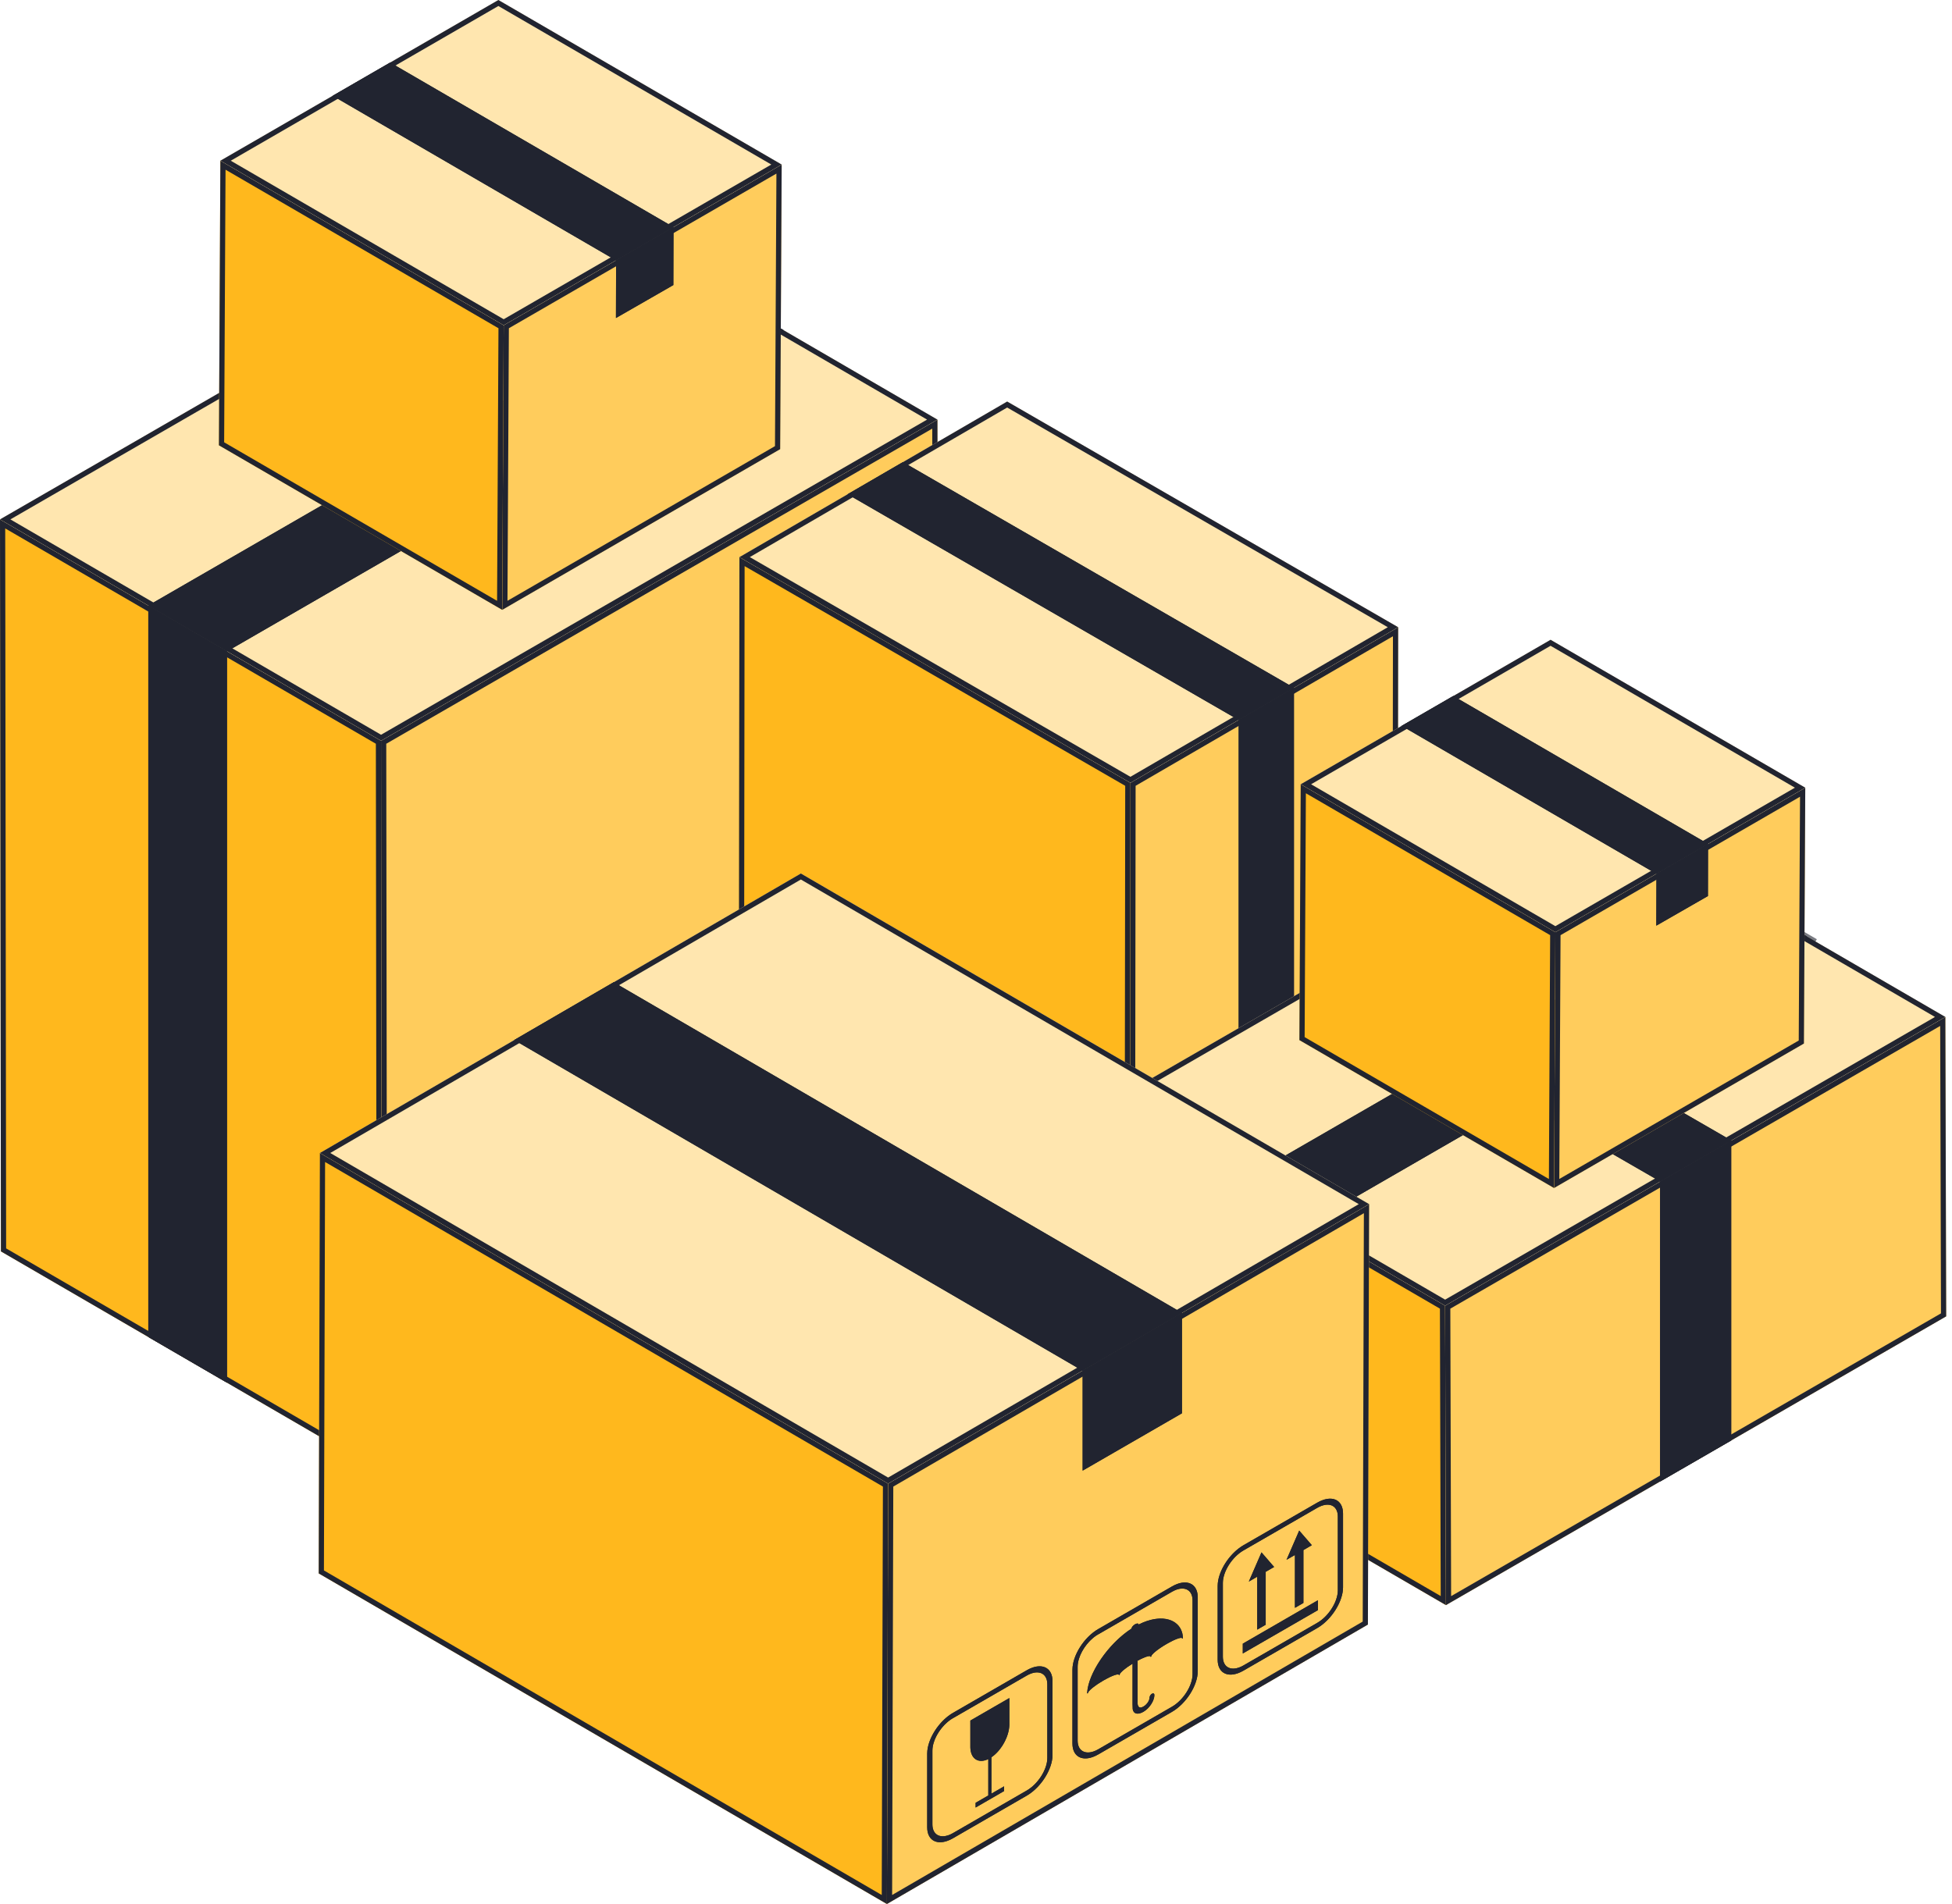 <?xml version="1.0" encoding="UTF-8"?>
<svg xmlns="http://www.w3.org/2000/svg" width="205" height="200" viewBox="0 0 205 200" fill="none">
  <path d="M40.117 154.701L23.837 145.237L15.575 140.437L0.098 131.448L0 54.557L15.575 63.606L16.602 64.206L40.018 77.81L40.117 154.701Z" fill="#FFB81D"></path>
  <path fill-rule="evenodd" clip-rule="evenodd" d="M40.117 154.701L40.018 77.81L16.602 64.206L15.575 63.606L0 54.557L0.098 131.448L40.117 154.701ZM0.644 131.133L15.849 139.964L24.112 144.765L39.569 153.751L39.473 78.124L16.326 64.678L15.3 64.078L15.299 64.077L0.547 55.506L0.644 131.133Z" fill="#212430"></path>
  <path d="M98.55 120.963L73.456 135.451L65.145 140.245L40.117 154.701L40.019 77.81L65.145 63.3L73.456 58.505L98.451 44.077L98.55 120.963Z" fill="#FFCC5C"></path>
  <path fill-rule="evenodd" clip-rule="evenodd" d="M98.55 120.963L98.451 44.077L40.019 77.81L40.117 154.701L98.55 120.963ZM40.662 153.755L64.872 139.773L73.183 134.978L98.003 120.648L97.907 45.022L73.729 58.978L40.565 78.125L40.662 153.755Z" fill="#212430"></path>
  <path d="M98.451 44.077L73.456 58.505L65.144 63.3L40.018 77.81L0 54.557L25 40.123L33.307 35.328L58.438 20.819L98.451 44.077Z" fill="#FFE6AF"></path>
  <path fill-rule="evenodd" clip-rule="evenodd" d="M98.451 44.077L58.438 20.819L0 54.557L40.018 77.81L98.451 44.077ZM40.019 77.179L73.183 58.032L97.362 44.075L58.437 21.45L33.58 35.801L25.274 40.596L1.09 54.558L40.019 77.179Z" fill="#212430"></path>
  <path d="M74.008 29.867L82.287 34.678L23.854 68.416L15.569 63.605L74.008 29.867Z" fill="#212430"></path>
  <path fill-rule="evenodd" clip-rule="evenodd" d="M74.007 30.498L16.659 63.607L23.855 67.785L81.197 34.677L74.007 30.498ZM74.008 29.867L15.569 63.605L23.854 68.416L82.287 34.678L74.008 29.867Z" fill="#212430"></path>
  <path d="M23.838 68.417V145.237L15.575 140.437V63.606L16.602 64.206L23.838 68.417Z" fill="#212430"></path>
  <path fill-rule="evenodd" clip-rule="evenodd" d="M16.602 64.206L15.575 63.606V140.437L23.838 145.237V68.417L16.602 64.206ZM23.292 68.731L16.326 64.678L16.121 64.558V140.122L23.292 144.288V68.731Z" fill="#212430"></path>
  <path d="M118.651 136.248L130.087 129.602L135.892 126.227L146.765 119.914L146.836 65.883L135.892 72.239L135.171 72.665L118.717 82.227L118.651 136.248Z" fill="#FFCC5C"></path>
  <path fill-rule="evenodd" clip-rule="evenodd" d="M135.171 72.665L118.717 82.227L118.651 136.248L146.765 119.914L146.836 65.883L135.892 72.239L135.171 72.665ZM136.17 72.709L136.166 72.711L135.445 73.137L119.263 82.542L119.199 135.298L129.812 129.13L135.617 125.755L146.219 119.599L146.288 66.832L136.17 72.709Z" fill="#212430"></path>
  <path d="M77.59 112.547L95.224 122.726L101.061 126.096L118.651 136.248L118.717 82.227L101.061 72.032L95.224 68.657L77.655 58.521L77.59 112.547Z" fill="#FFB81D"></path>
  <path fill-rule="evenodd" clip-rule="evenodd" d="M77.655 58.521L77.59 112.547L118.651 136.248L118.717 82.227L77.655 58.521ZM118.17 82.542L100.788 72.504L94.951 69.13L78.2 59.466L78.136 112.232L95.496 122.253L118.106 135.303L118.17 82.542Z" fill="#212430"></path>
  <path d="M77.655 58.521L95.223 68.656L101.061 72.031L118.717 82.227L146.835 65.882L129.267 55.741L123.43 52.372L105.774 42.176L77.655 58.521Z" fill="#FFE6AF"></path>
  <path fill-rule="evenodd" clip-rule="evenodd" d="M105.774 42.176L77.655 58.521L118.717 82.227L146.835 65.882L105.774 42.176ZM145.746 65.884L105.775 42.807L78.745 58.519L95.496 68.183L101.334 71.558L118.716 81.596L145.746 65.884Z" fill="#212430"></path>
  <path d="M94.835 48.538L89.014 51.919L130.075 75.625L135.897 72.245L94.835 48.538Z" fill="#212430"></path>
  <path fill-rule="evenodd" clip-rule="evenodd" d="M89.014 51.919L130.075 75.625L135.897 72.245L94.835 48.538L89.014 51.919ZM90.103 51.917L130.074 74.994L134.807 72.246L94.836 49.169L90.103 51.917Z" fill="#212430"></path>
  <path d="M130.086 75.619V129.602L135.891 126.227V72.239L135.17 72.665L130.086 75.619Z" fill="#212430"></path>
  <path fill-rule="evenodd" clip-rule="evenodd" d="M135.891 72.239V126.227L130.086 129.602V75.619L135.17 72.665L135.891 72.239ZM130.632 75.934V128.652L135.345 125.912V73.195L130.632 75.934Z" fill="#212430"></path>
  <path d="M82.092 17.284L81.933 47.178L52.744 64.058L52.897 34.164L82.092 17.284Z" fill="#FFCC5C"></path>
  <path fill-rule="evenodd" clip-rule="evenodd" d="M82.092 17.284L52.897 34.164L52.744 64.058L81.933 47.178L82.092 17.284ZM81.54 18.234L53.442 34.48L53.295 63.108L81.389 46.862L81.54 18.234Z" fill="#212430"></path>
  <path d="M52.897 34.164L52.744 64.058L22.992 46.774L23.145 16.88L52.897 34.164Z" fill="#FFB81D"></path>
  <path fill-rule="evenodd" clip-rule="evenodd" d="M52.349 34.478L23.686 17.826L23.54 46.46L52.203 63.112L52.349 34.478ZM52.897 34.164L23.145 16.88L22.992 46.774L52.744 64.058L52.897 34.164Z" fill="#212430"></path>
  <path d="M82.092 17.284L52.897 34.164L23.145 16.88L52.34 0L82.092 17.284Z" fill="#FFE6AF"></path>
  <path fill-rule="evenodd" clip-rule="evenodd" d="M82.092 17.284L52.34 0L23.145 16.88L52.897 34.164L82.092 17.284ZM81.003 17.283L52.339 0.631L24.235 16.881L52.898 33.533L81.003 17.283Z" fill="#212430"></path>
  <path d="M40.98 6.57L34.94 10.065L64.687 27.349L70.732 23.854L40.98 6.57Z" fill="#212430"></path>
  <path fill-rule="evenodd" clip-rule="evenodd" d="M34.94 10.065L64.687 27.349L70.732 23.854L40.98 6.57L34.94 10.065ZM36.029 10.066L64.687 26.718L69.643 23.853L40.98 7.201L36.029 10.066Z" fill="#212430"></path>
  <path d="M64.703 27.344L70.732 23.854L70.716 29.943L64.686 33.405L64.703 27.344Z" fill="#212430"></path>
  <path fill-rule="evenodd" clip-rule="evenodd" d="M65.248 27.659L65.235 32.461L70.17 29.626L70.183 24.802L65.248 27.659ZM64.703 27.344L64.686 33.405L70.716 29.943L70.732 23.854L64.703 27.344Z" fill="#212430"></path>
  <path d="M151.854 168.603L137.218 160.095L129.792 155.78L115.882 147.698L115.795 116.243L129.792 124.38L130.72 124.92L151.767 137.147L151.854 168.603Z" fill="#FFB81D"></path>
  <path fill-rule="evenodd" clip-rule="evenodd" d="M151.854 168.603L151.767 137.147L130.72 124.92L115.795 116.243L115.882 147.698L151.854 168.603ZM130.066 155.308L137.493 159.622L151.305 167.652L151.221 137.462L129.517 124.852L116.344 117.193L116.428 147.383L130.066 155.308Z" fill="#212430"></path>
  <path d="M204.389 138.273L181.83 151.297L174.359 155.611L151.854 168.603L151.767 137.148L174.359 124.107L181.83 119.798L204.302 106.823L204.389 138.273Z" fill="#FFCC5C"></path>
  <path fill-rule="evenodd" clip-rule="evenodd" d="M204.389 138.273L204.302 106.823L151.767 137.148L151.854 168.603L204.389 138.273ZM174.086 155.138L181.556 150.824L203.842 137.958L203.758 107.767L182.103 120.271L174.632 124.58L152.314 137.462L152.397 167.659L174.086 155.138Z" fill="#212430"></path>
  <path d="M204.302 106.823L181.83 119.798L174.359 124.107L151.767 137.148L115.795 116.243L138.267 103.273L145.738 98.959L168.33 85.918L204.302 106.823Z" fill="#FFE6AF"></path>
  <path fill-rule="evenodd" clip-rule="evenodd" d="M204.302 106.823L168.33 85.918L115.795 116.243L151.767 137.148L204.302 106.823ZM151.768 136.516L174.086 123.634L181.556 119.325L203.212 106.821L168.329 86.549L146.011 99.432L138.54 103.746L116.885 116.244L151.768 136.516Z" fill="#212430"></path>
  <path d="M181.813 119.803V151.308L174.343 155.622V124.118L181.813 119.803Z" fill="#212430"></path>
  <path fill-rule="evenodd" clip-rule="evenodd" d="M181.813 119.803L174.343 124.118V155.622L181.813 151.308V119.803ZM181.267 120.749L174.889 124.433V154.676L181.267 150.993V120.749Z" fill="#212430"></path>
  <path d="M181.83 119.798L174.359 124.106L138.268 103.273L145.738 98.959L181.83 119.798Z" fill="#212430"></path>
  <path fill-rule="evenodd" clip-rule="evenodd" d="M181.83 119.798L145.738 98.959L138.268 103.273L174.359 124.106L181.83 119.798ZM180.738 119.797L145.738 99.589L139.36 103.273L174.36 123.476L180.738 119.797Z" fill="#212430"></path>
  <g style="mix-blend-mode:multiply" opacity="0.6">
    <path fill-rule="evenodd" clip-rule="evenodd" d="M183.227 94.253L190.807 98.657L190.533 99.129L183.226 94.884L131.242 124.899L138.278 128.988L138.003 129.46L130.152 124.898L183.227 94.253Z" fill="#212430"></path>
  </g>
  <g style="mix-blend-mode:multiply" opacity="0.6">
    <path d="M138.125 129.218V160.614L130.698 156.299V124.893L131.627 125.439L138.125 129.218Z" fill="#212430"></path>
  </g>
  <g style="mix-blend-mode:multiply" opacity="0.6">
    <path fill-rule="evenodd" clip-rule="evenodd" d="M131.627 125.439L130.698 124.893V156.299L138.125 160.614V129.218L131.627 125.439ZM137.579 129.532L131.35 125.91L131.244 125.848V155.985L137.579 159.665V129.532Z" fill="#212430"></path>
  </g>
  <path d="M182.321 94.049L189.764 98.374L137.234 128.705L129.791 124.38L182.321 94.049Z" fill="#212430"></path>
  <path fill-rule="evenodd" clip-rule="evenodd" d="M182.32 94.68L130.881 124.381L137.235 128.074L188.674 98.373L182.32 94.68ZM182.321 94.049L129.791 124.38L137.234 128.705L189.764 98.374L182.321 94.049Z" fill="#212430"></path>
  <path d="M137.218 128.705V160.095L129.791 155.781V124.38L130.719 124.921L137.218 128.705Z" fill="#212430"></path>
  <path fill-rule="evenodd" clip-rule="evenodd" d="M130.445 125.392L130.337 125.33V155.466L136.672 159.146V129.019L130.445 125.392ZM137.218 128.705V160.095L129.791 155.781V124.38L137.218 128.705Z" fill="#212430"></path>
  <path d="M189.59 82.74L189.448 109.613L163.208 124.789L163.345 97.916L189.59 82.74Z" fill="#FFCC5C"></path>
  <path fill-rule="evenodd" clip-rule="evenodd" d="M189.59 82.74L163.345 97.916L163.208 124.789L189.448 109.613L189.59 82.74ZM189.039 83.689L163.889 98.232L163.759 123.84L188.904 109.297L189.039 83.689Z" fill="#212430"></path>
  <path d="M163.345 97.916L163.208 124.79L136.466 109.253L136.602 82.379L163.345 97.916Z" fill="#FFB81D"></path>
  <path fill-rule="evenodd" clip-rule="evenodd" d="M162.797 98.229L137.144 83.325L137.014 108.94L162.667 123.844L162.797 98.229ZM163.345 97.916L136.602 82.379L136.466 109.253L163.208 124.79L163.345 97.916Z" fill="#212430"></path>
  <path d="M189.59 82.74L163.344 97.916L136.602 82.379L162.842 67.203L189.59 82.74Z" fill="#FFE6AF"></path>
  <path fill-rule="evenodd" clip-rule="evenodd" d="M189.59 82.74L162.842 67.203L136.602 82.379L163.344 97.916L189.59 82.74ZM188.501 82.739L162.841 67.834L137.691 82.38L163.345 97.285L188.501 82.739Z" fill="#212430"></path>
  <path d="M152.63 73.106L147.202 76.246L173.945 91.783L179.378 88.643L152.63 73.106Z" fill="#212430"></path>
  <path fill-rule="evenodd" clip-rule="evenodd" d="M147.202 76.246L173.945 91.783L179.378 88.643L152.63 73.106L147.202 76.246ZM148.291 76.248L173.946 91.152L178.289 88.642L152.63 73.738L148.291 76.248Z" fill="#212430"></path>
  <path d="M173.962 91.783L179.379 88.643L179.368 94.121L173.945 97.233L173.962 91.783Z" fill="#212430"></path>
  <path fill-rule="evenodd" clip-rule="evenodd" d="M174.507 92.098L174.494 96.288L178.823 93.804L178.831 89.592L174.507 92.098ZM173.962 91.783L173.945 97.233L179.368 94.121L179.379 88.643L173.962 91.783Z" fill="#212430"></path>
  <path d="M143.784 126.484L143.658 170.647L93.144 200L93.269 155.837L143.784 126.484Z" fill="#FFCC5C"></path>
  <path fill-rule="evenodd" clip-rule="evenodd" d="M143.784 126.484L93.269 155.837L93.144 200L143.658 170.647L143.784 126.484ZM143.235 127.435L93.814 156.152L93.692 199.05L143.113 170.333L143.235 127.435Z" fill="#212430"></path>
  <path d="M93.27 155.837L93.144 200L33.472 165.274L33.597 121.11L93.27 155.837Z" fill="#FFB81D"></path>
  <path fill-rule="evenodd" clip-rule="evenodd" d="M92.723 156.15L34.141 122.058L34.019 164.96L92.601 199.052L92.723 156.15ZM93.27 155.837L33.597 121.11L33.472 165.274L93.144 200L93.27 155.837Z" fill="#212430"></path>
  <path d="M143.785 126.484L93.27 155.837L33.598 121.11L84.107 91.752L143.785 126.484Z" fill="#FFE6AF"></path>
  <path fill-rule="evenodd" clip-rule="evenodd" d="M143.785 126.484L84.107 91.752L33.598 121.11L93.27 155.837L143.785 126.484ZM142.698 126.484L84.106 92.384L34.684 121.111L93.27 155.205L142.698 126.484Z" fill="#212430"></path>
  <path d="M64.451 103.176L53.999 109.249L113.677 143.976L124.129 137.903L64.451 103.176Z" fill="#212430"></path>
  <path fill-rule="evenodd" clip-rule="evenodd" d="M53.999 109.249L113.677 143.976L124.129 137.903L64.451 103.176L53.999 109.249ZM55.086 109.249L113.677 143.344L123.043 137.903L64.451 103.808L55.086 109.249Z" fill="#212430"></path>
  <path d="M113.699 143.975L124.13 137.903V148.454L113.699 154.477V143.975Z" fill="#212430"></path>
  <path fill-rule="evenodd" clip-rule="evenodd" d="M114.245 144.289V153.531L123.584 148.138V138.853L114.245 144.289ZM113.699 143.975V154.477L124.13 148.454V137.903L113.699 143.975Z" fill="#212430"></path>
  <path d="M138.409 168.091V169.129L130.518 173.683V172.651L138.409 168.091Z" fill="#212430"></path>
  <path fill-rule="evenodd" clip-rule="evenodd" d="M138.409 168.091L130.518 172.651V173.683L138.409 169.129V168.091Z" fill="#212430"></path>
  <path d="M136.885 168.375L135.995 168.889V163.335L135.11 163.843L136.443 160.773L137.77 162.308L136.885 162.821V168.375Z" fill="#212430"></path>
  <path fill-rule="evenodd" clip-rule="evenodd" d="M136.885 162.821L137.77 162.308L136.443 160.773L135.11 163.843L135.995 163.335V168.889L136.885 168.375V162.821ZM136.339 162.507V162.507L136.926 162.167L136.598 161.788L136.268 162.549L136.339 162.507Z" fill="#212430"></path>
  <path d="M132.925 170.663L132.035 171.177V165.618L131.15 166.131L132.483 163.062L133.81 164.596L132.925 165.104V170.663Z" fill="#212430"></path>
  <path fill-rule="evenodd" clip-rule="evenodd" d="M132.925 165.104L133.81 164.596L132.483 163.062L131.15 166.131L132.035 165.618V171.177L132.925 170.663V165.104ZM132.581 164.672L132.964 164.452L132.638 164.076L132.313 164.825L132.581 164.669V164.672Z" fill="#212430"></path>
  <path d="M127.88 174.339V166.589C127.88 165.093 129.098 163.176 130.589 162.313L138.338 157.841C139.834 156.978 141.046 157.491 141.046 158.988V166.737C141.046 168.228 139.829 170.15 138.338 171.013L130.589 175.485C129.092 176.348 127.88 175.835 127.88 174.339ZM130.589 162.86C129.393 163.548 128.426 165.082 128.426 166.273V174.022C128.426 175.218 129.398 175.627 130.589 174.939L138.338 170.467C139.534 169.779 140.5 168.244 140.5 167.054V159.304C140.5 158.108 139.528 157.699 138.338 158.387L130.589 162.86Z" fill="#212430"></path>
  <path fill-rule="evenodd" clip-rule="evenodd" d="M129.842 175.237C130.002 175.204 130.171 175.147 130.346 175.066C130.346 175.066 130.346 175.066 130.346 175.066C130.426 175.029 130.507 174.987 130.589 174.939L138.338 170.467C139.534 169.779 140.5 168.244 140.5 167.054V159.304C140.5 158.372 139.909 157.917 139.084 158.089C138.924 158.122 138.755 158.179 138.58 158.261C138.58 158.261 138.58 158.26 138.58 158.261C138.5 158.298 138.42 158.34 138.338 158.387L130.589 162.86C129.393 163.548 128.426 165.082 128.426 166.273V174.022C128.426 174.955 129.017 175.409 129.842 175.237ZM130.357 162.458C130.357 162.457 130.357 162.457 130.357 162.457C130.433 162.407 130.511 162.359 130.589 162.313L138.338 157.841C138.543 157.723 138.742 157.63 138.934 157.563C140.143 157.137 141.046 157.696 141.046 158.988V166.737C141.046 166.841 141.041 166.946 141.029 167.054C140.884 168.409 139.851 170.017 138.57 170.869C138.57 170.869 138.569 170.869 138.569 170.869C138.493 170.92 138.416 170.968 138.338 171.013L130.589 175.485C130.384 175.604 130.184 175.696 129.992 175.764C128.783 176.189 127.88 175.63 127.88 174.339V166.589C127.88 166.486 127.886 166.38 127.897 166.273C128.041 164.914 129.075 163.309 130.357 162.458Z" fill="#212430"></path>
  <path d="M114.228 177.872C114.228 177.872 114.272 177.829 114.272 177.807C114.272 177.637 114.938 177.064 115.889 176.518C116.839 175.966 117.505 175.77 117.505 175.939C117.505 175.961 117.521 175.966 117.549 175.955C117.571 175.945 117.592 175.912 117.592 175.89C117.592 175.732 118.133 175.251 118.941 174.754V179.03L118.958 179.538C119.051 180.062 119.52 180.133 120.088 179.806C120.716 179.44 121.235 178.648 121.235 178.042C121.235 177.889 121.12 177.829 120.978 177.911C120.836 177.992 120.722 178.178 120.722 178.336C120.722 178.637 120.438 179.052 120.088 179.254C119.405 179.647 119.471 178.812 119.471 178.812V174.443C120.279 174.006 120.825 173.858 120.825 174.017C120.825 174.039 120.847 174.044 120.869 174.033C120.891 174.022 120.913 173.99 120.913 173.968C120.913 173.798 121.574 173.23 122.529 172.679C123.485 172.127 124.146 171.931 124.146 172.1C124.146 172.122 124.168 172.127 124.189 172.116C124.211 172.105 124.233 172.073 124.233 172.051C124.157 170.129 122.087 169.369 119.575 170.642C119.575 170.505 119.411 170.5 119.203 170.615C118.996 170.735 118.832 170.937 118.832 171.068C116.32 172.701 114.25 175.846 114.174 177.856C114.174 177.878 114.19 177.883 114.218 177.872H114.228Z" fill="#212430"></path>
  <path fill-rule="evenodd" clip-rule="evenodd" d="M114.218 177.872H114.228C114.228 177.872 114.234 177.867 114.241 177.858C114.242 177.858 114.243 177.857 114.244 177.856C114.256 177.841 114.272 177.82 114.272 177.807C114.272 177.742 114.368 177.62 114.54 177.462C114.616 177.392 114.707 177.315 114.811 177.234C115.089 177.016 115.46 176.764 115.889 176.518C116.315 176.271 116.684 176.095 116.961 175.991C116.961 175.991 116.961 175.991 116.961 175.991C117.015 175.971 117.065 175.954 117.112 175.939C117.186 175.916 117.251 175.899 117.305 175.89C117.38 175.877 117.435 175.877 117.468 175.89C117.492 175.899 117.505 175.916 117.505 175.939C117.505 175.961 117.521 175.966 117.549 175.955C117.556 175.952 117.563 175.946 117.569 175.939C117.582 175.924 117.592 175.905 117.592 175.89C117.592 175.823 117.689 175.698 117.863 175.538C117.869 175.533 117.875 175.527 117.881 175.522C118.014 175.402 118.188 175.263 118.395 175.115C118.554 175.002 118.732 174.884 118.925 174.764C118.93 174.761 118.936 174.757 118.941 174.754V179.03L118.958 179.538C119.041 180.008 119.427 180.114 119.916 179.894C119.972 179.869 120.03 179.839 120.088 179.806C120.166 179.76 120.243 179.708 120.317 179.65C120.317 179.65 120.317 179.65 120.317 179.65C120.722 179.335 121.053 178.857 121.18 178.41C121.187 178.386 121.193 178.361 121.199 178.336C121.201 178.326 121.203 178.315 121.206 178.305C121.225 178.215 121.235 178.126 121.235 178.042C121.235 177.889 121.12 177.829 120.978 177.911C120.924 177.942 120.874 177.988 120.833 178.042C120.792 178.095 120.76 178.155 120.741 178.217C120.729 178.257 120.722 178.298 120.722 178.336C120.722 178.637 120.438 179.052 120.088 179.254C119.985 179.313 119.9 179.344 119.828 179.355C119.827 179.355 119.827 179.355 119.826 179.355C119.805 179.358 119.786 179.359 119.767 179.359C119.592 179.355 119.519 179.209 119.489 179.068C119.486 179.055 119.484 179.043 119.482 179.03C119.481 179.024 119.48 179.018 119.479 179.013C119.464 178.904 119.471 178.812 119.471 178.812V174.443C119.477 174.44 119.482 174.437 119.487 174.434C119.796 174.268 120.066 174.144 120.281 174.064C120.281 174.064 120.281 174.064 120.281 174.064C120.33 174.046 120.376 174.03 120.418 174.017C120.489 173.994 120.552 173.978 120.605 173.968C120.694 173.951 120.757 173.951 120.793 173.968C120.814 173.978 120.825 173.994 120.825 174.017C120.825 174.039 120.847 174.044 120.869 174.033C120.876 174.03 120.883 174.024 120.89 174.017C120.903 174.002 120.913 173.982 120.913 173.968C120.913 173.902 121.011 173.778 121.186 173.618C121.192 173.612 121.198 173.607 121.205 173.602C121.486 173.348 121.954 173.011 122.529 172.679C122.957 172.432 123.325 172.256 123.602 172.153C123.602 172.153 123.602 172.153 123.602 172.153C123.656 172.132 123.707 172.115 123.754 172.1C123.799 172.086 123.841 172.074 123.879 172.065C123.903 172.059 123.926 172.055 123.947 172.051C124.021 172.038 124.076 172.038 124.109 172.051C124.113 172.052 124.116 172.054 124.119 172.055C124.136 172.065 124.146 172.08 124.146 172.1C124.146 172.122 124.168 172.127 124.189 172.116C124.196 172.113 124.204 172.107 124.21 172.1C124.223 172.085 124.233 172.066 124.233 172.051C124.226 171.883 124.205 171.725 124.169 171.576C124.163 171.551 124.156 171.526 124.15 171.502C123.763 170.109 122.111 169.58 120.081 170.41C119.914 170.478 119.746 170.555 119.575 170.642C119.575 170.598 119.558 170.568 119.529 170.551C119.466 170.514 119.345 170.536 119.203 170.615C119.188 170.623 119.174 170.632 119.159 170.642C119.117 170.67 119.076 170.701 119.04 170.734C119.036 170.737 119.032 170.74 119.029 170.744C118.911 170.852 118.832 170.977 118.832 171.068C116.682 172.465 114.856 174.971 114.327 176.924C114.289 177.063 114.258 177.2 114.233 177.333C114.232 177.342 114.23 177.351 114.228 177.36C114.225 177.382 114.221 177.403 114.218 177.425C114.198 177.544 114.185 177.661 114.178 177.774C114.177 177.785 114.177 177.796 114.176 177.807C114.176 177.811 114.176 177.815 114.175 177.819C114.175 177.832 114.174 177.844 114.174 177.856C114.174 177.878 114.19 177.883 114.218 177.872ZM119.378 171.354V171.364L119.13 171.526C117.944 172.296 116.849 173.435 116.042 174.627C115.638 175.223 115.318 175.814 115.094 176.364C115.257 176.258 115.432 176.151 115.615 176.045C116.109 175.758 116.547 175.553 116.878 175.441C117.011 175.396 117.155 175.356 117.292 175.34C117.379 175.241 117.488 175.137 117.609 175.034C117.871 174.809 118.233 174.549 118.655 174.289L118.925 174.123V174.117L119.004 174.074L119.487 173.777V173.819C119.796 173.665 120.071 173.551 120.294 173.484C120.392 173.454 120.505 173.426 120.619 173.414C120.621 173.412 120.623 173.41 120.624 173.408C120.727 173.293 120.863 173.169 121.018 173.043C121.328 172.79 121.758 172.494 122.256 172.206C122.752 171.92 123.19 171.714 123.52 171.602C123.547 171.593 123.574 171.584 123.602 171.575C123.452 171.123 123.118 170.819 122.65 170.668C121.989 170.455 120.996 170.534 119.822 171.129L119.378 171.354Z" fill="#212430"></path>
  <path d="M112.628 183.142V175.393C112.628 173.897 113.846 171.98 115.337 171.117L123.08 166.644C124.577 165.781 125.789 166.295 125.789 167.791V175.54C125.789 177.037 124.571 178.953 123.08 179.816L115.337 184.289C113.84 185.152 112.628 184.638 112.628 183.142ZM115.337 171.668C114.141 172.357 113.174 173.891 113.174 175.082V182.831C113.174 184.027 114.146 184.436 115.337 183.748L123.08 179.276C124.276 178.588 125.243 177.053 125.243 175.863V168.113C125.243 166.917 124.271 166.508 123.08 167.201L115.337 171.674V171.668Z" fill="#212430"></path>
  <path fill-rule="evenodd" clip-rule="evenodd" d="M115.337 171.674V171.668C115.336 171.669 115.335 171.669 115.334 171.67C115.332 171.671 115.329 171.673 115.327 171.674C115.142 171.781 114.962 171.909 114.79 172.053C113.86 172.832 113.174 174.079 113.174 175.082V182.831C113.174 183.751 113.749 184.205 114.556 184.053C114.727 184.021 114.908 183.962 115.097 183.874C115.097 183.874 115.097 183.874 115.097 183.874C115.175 183.837 115.256 183.795 115.337 183.748L123.08 179.276C124.276 178.588 125.243 177.053 125.243 175.863V168.113C125.243 167.161 124.627 166.707 123.775 166.912C123.632 166.946 123.482 166.999 123.327 167.072C123.327 167.072 123.327 167.072 123.327 167.072C123.246 167.11 123.164 167.153 123.08 167.201L115.337 171.674ZM115.337 171.117L123.08 166.644C123.262 166.54 123.439 166.455 123.611 166.39C124.853 165.92 125.789 166.476 125.789 167.791V175.54C125.789 175.646 125.783 175.753 125.771 175.863C125.625 177.221 124.591 178.824 123.31 179.674C123.31 179.674 123.31 179.674 123.31 179.674C123.234 179.724 123.158 179.772 123.08 179.816L115.571 184.154L115.337 184.289C115.116 184.416 114.902 184.513 114.697 184.582C113.509 184.979 112.628 184.418 112.628 183.142V175.393C112.628 175.291 112.634 175.187 112.645 175.082C112.787 173.723 113.818 172.117 115.1 171.264C115.101 171.263 115.102 171.263 115.103 171.262C115.18 171.211 115.258 171.162 115.337 171.117Z" fill="#212430"></path>
  <path d="M101.907 183.552C101.94 184.759 102.754 185.277 103.791 184.775V188.598L102.459 189.368V189.865L105.451 188.134V187.637L104.119 188.407V184.584C105.151 183.89 105.97 182.427 106.003 181.187V178.364L101.907 180.728V183.557V183.552Z" fill="#212430"></path>
  <path fill-rule="evenodd" clip-rule="evenodd" d="M101.907 183.552V180.728L106.003 178.364V181.187C105.973 182.338 105.264 183.682 104.337 184.423C104.266 184.48 104.193 184.534 104.119 184.584V188.407L105.451 187.637V188.134L102.459 189.865V189.368L103.791 188.598V184.775C103.717 184.811 103.644 184.841 103.573 184.867C103.46 184.907 103.351 184.935 103.245 184.951C102.482 185.063 101.936 184.539 101.907 183.557C101.907 183.555 101.907 183.554 101.907 183.552ZM103.673 184.225L103.553 184.283C103.146 184.481 102.896 184.428 102.769 184.346C102.635 184.259 102.468 184.033 102.453 183.544V181.044L105.457 179.31V181.18C105.442 181.691 105.263 182.278 104.958 182.825C104.653 183.374 104.245 183.842 103.814 184.131L103.673 184.225Z" fill="#212430"></path>
  <path d="M97.375 191.945V184.196C97.375 182.7 98.593 180.783 100.084 179.92L107.827 175.448C109.324 174.585 110.536 175.098 110.536 176.594V184.344C110.536 185.84 109.318 187.757 107.827 188.62L100.084 193.092C98.587 193.955 97.375 193.442 97.375 191.945ZM100.084 180.472C98.888 181.16 97.921 182.694 97.921 183.885V191.634C97.921 192.83 98.893 193.24 100.084 192.551L107.827 188.079C109.023 187.391 109.99 185.856 109.99 184.666V176.922C109.99 175.726 109.018 175.316 107.827 176.005L100.084 180.477V180.472Z" fill="#212430"></path>
  <path fill-rule="evenodd" clip-rule="evenodd" d="M100.084 180.477V180.472C100.083 180.472 100.082 180.473 100.081 180.473C100.079 180.474 100.077 180.476 100.074 180.477C99.889 180.585 99.709 180.712 99.537 180.856C98.607 181.635 97.921 182.882 97.921 183.885V191.634C97.921 192.554 98.496 193.009 99.303 192.856C99.474 192.824 99.655 192.765 99.844 192.677C99.844 192.677 99.844 192.677 99.844 192.677C99.922 192.64 100.003 192.598 100.084 192.551L107.827 188.079C109.023 187.391 109.99 185.856 109.99 184.666V176.922C109.99 175.963 109.365 175.51 108.504 175.722C108.367 175.756 108.223 175.807 108.075 175.876C108.075 175.876 108.075 175.876 108.075 175.876C107.994 175.913 107.911 175.956 107.827 176.005L100.084 180.477ZM100.084 179.92L107.586 175.587L107.827 175.448C108.001 175.347 108.172 175.265 108.337 175.202C109.589 174.717 110.536 175.272 110.536 176.594V184.344C110.536 184.449 110.53 184.557 110.518 184.666C110.372 186.025 109.338 187.627 108.057 188.477C108.057 188.477 108.057 188.477 108.057 188.477C107.981 188.527 107.905 188.575 107.827 188.62L100.318 192.957L100.084 193.092C99.863 193.219 99.649 193.316 99.444 193.385C98.257 193.782 97.375 193.221 97.375 191.945V184.196C97.375 184.094 97.381 183.99 97.392 183.885C97.534 182.526 98.565 180.921 99.847 180.067C99.848 180.067 99.849 180.066 99.85 180.065C99.927 180.014 100.005 179.966 100.084 179.92Z" fill="#212430"></path>
</svg>
